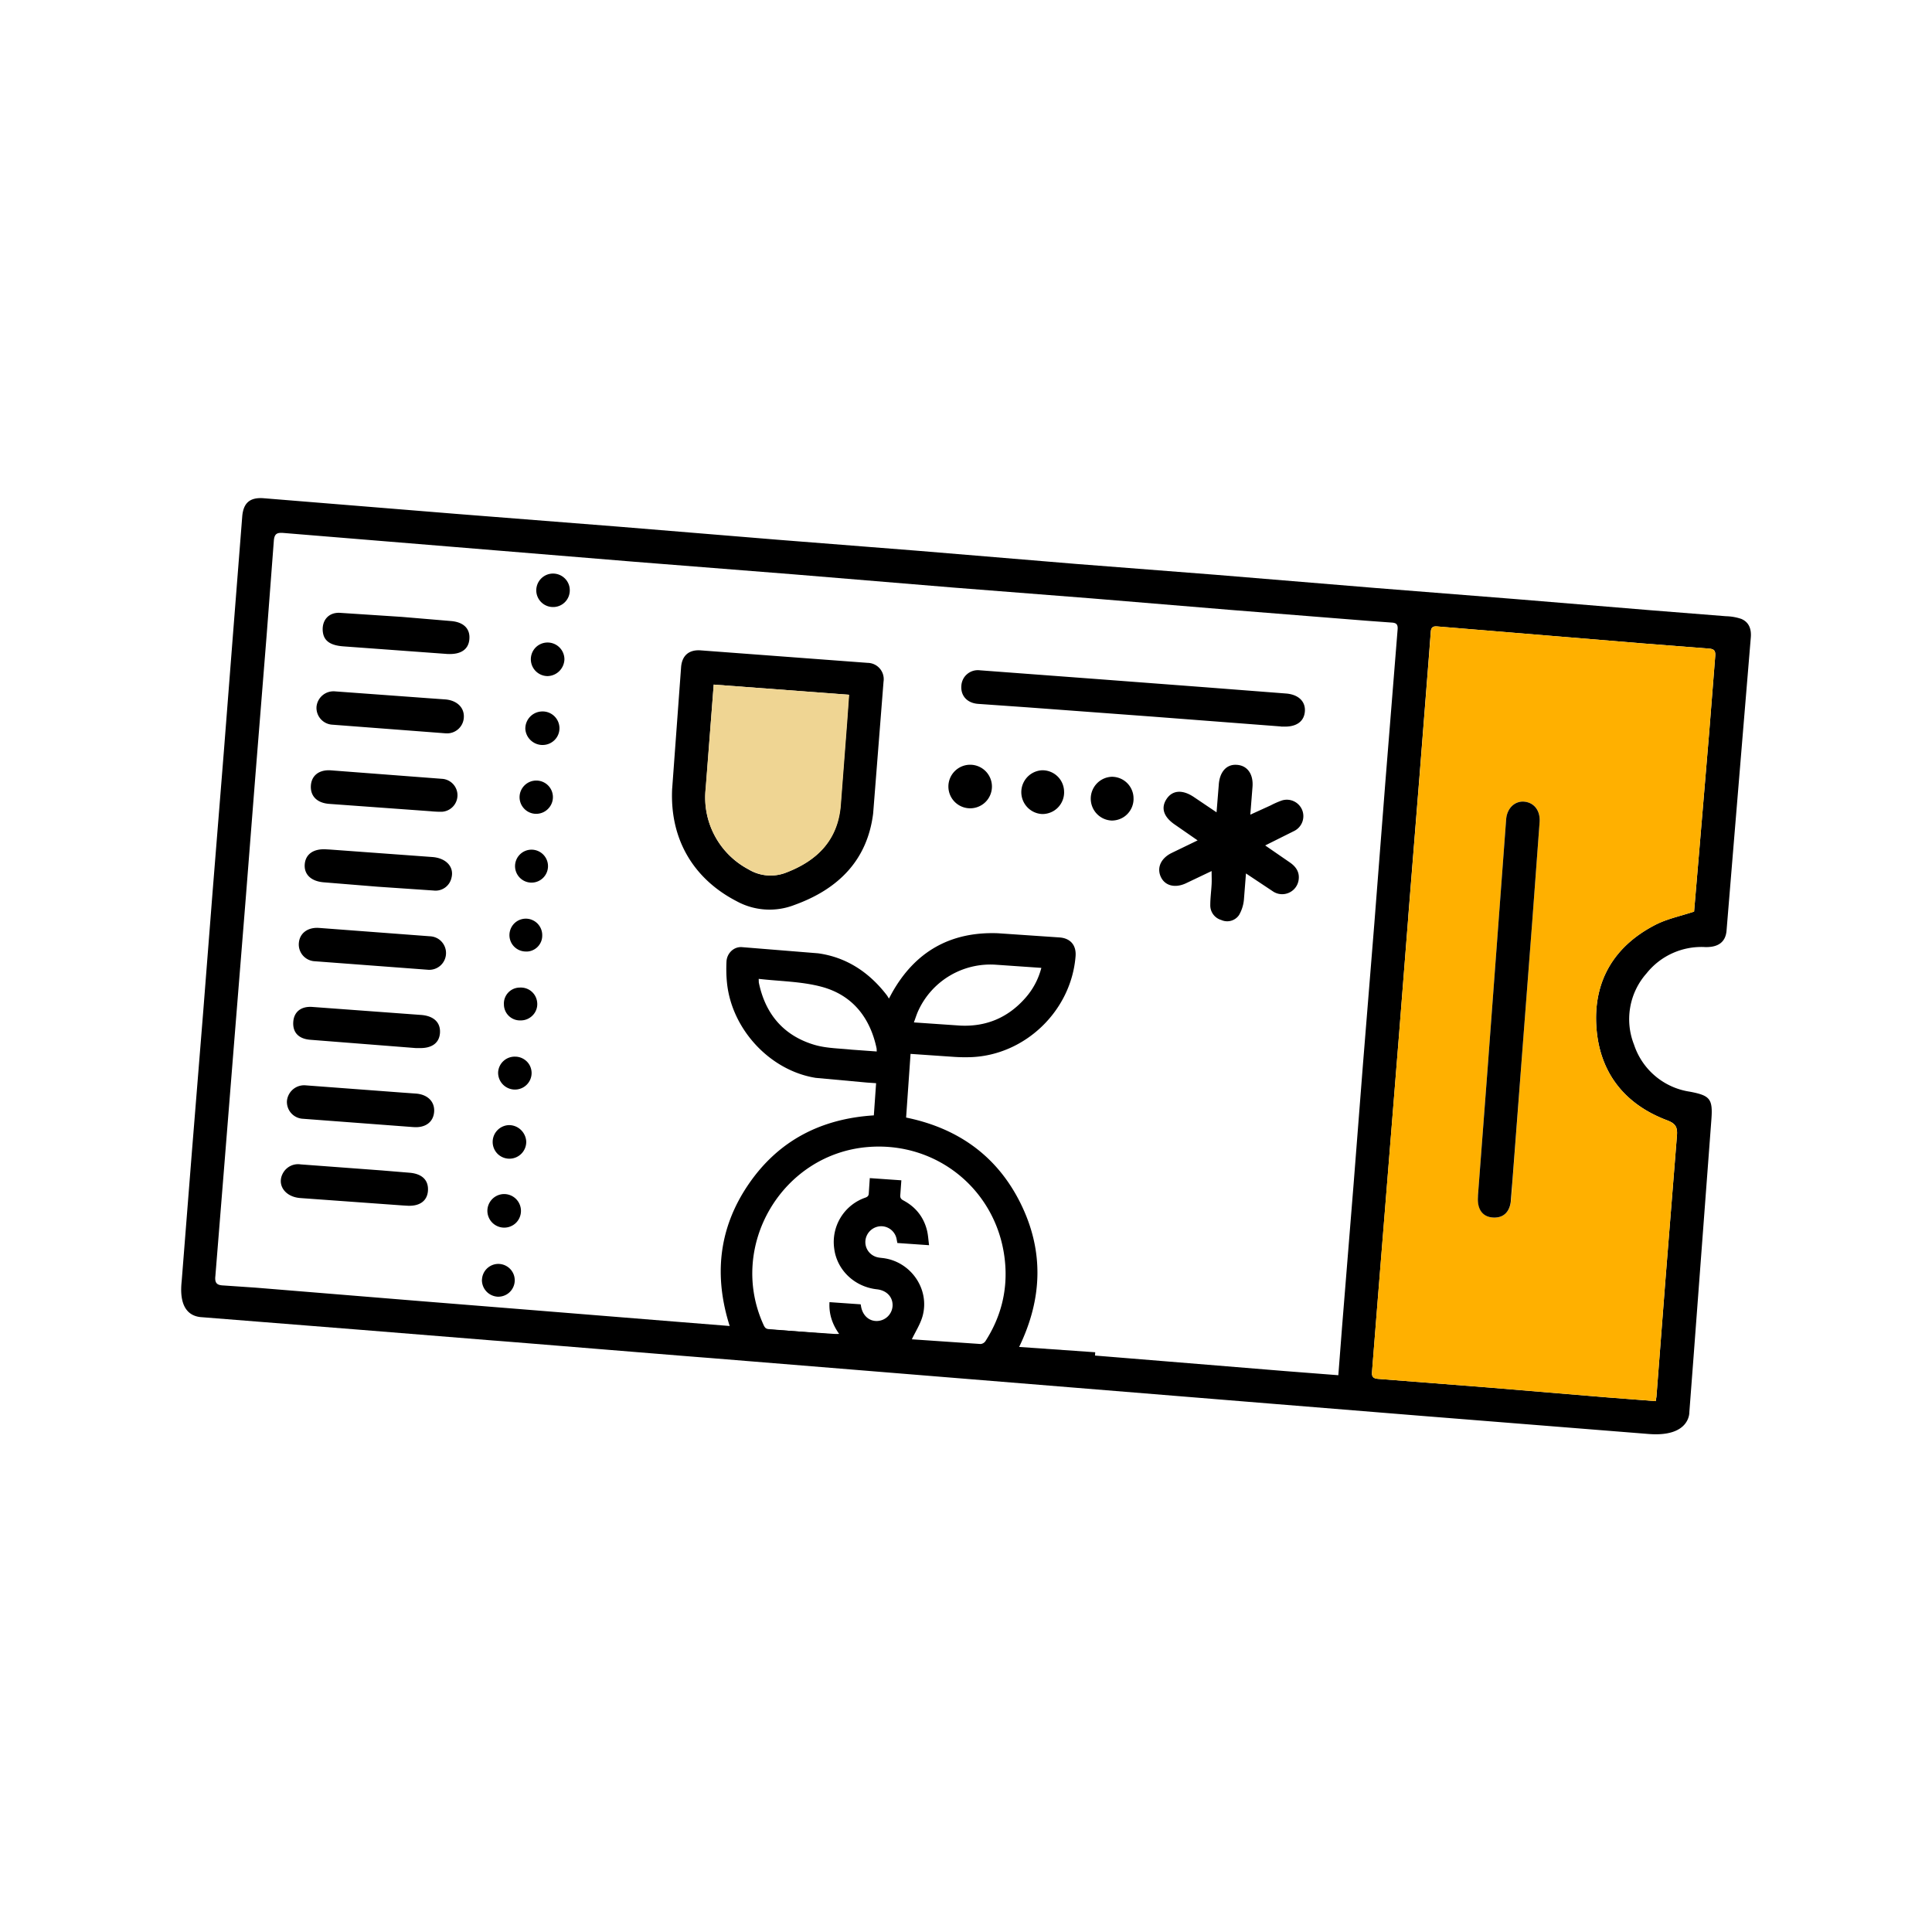 <svg xmlns="http://www.w3.org/2000/svg" width="70" height="70" fill="none" xmlns:v="https://vecta.io/nano"><g fill="#000"><path d="M7.296 47.723l5.802.461 4.834.39c.068 0 7.108.58 7.768.627l20.511 1.669 5.24.425 8.3.662c1.495.111 1.457-.791 1.457-.791l.152-1.996.647-8.613c.055-.743-.05-.864-.773-1.002a2.52 2.52 0 0 1-2.03-1.705c-.171-.431-.218-.9-.138-1.357s.285-.881.593-1.228a2.53 2.53 0 0 1 .945-.732 2.54 2.54 0 0 1 1.175-.219c.476.014.739-.183.776-.585l.257-3.119.351-4.241.272-3.274c.025-.298-.061-.552-.347-.672a1.87 1.87 0 0 0-.55-.096l-2.684-.213-4.989-.412-5.049-.4-5.8-.479-5.028-.391-5.764-.479-5.054-.398-5.805-.477-5.834-.459-6.987-.568c-.486-.034-.724.165-.767.654l-.333 4.243-.331 4.25-.415 5.171-.337 4.305-.413 5.116-.362 4.586c-.015.204-.179 1.278.712 1.348zM51.024 33.2l.417-5.209.333-4.244.064-.842c.008-.159.065-.223.229-.209l3.961.327 3.497.289 2.402.188c.209.014.232.113.218.284l-.217 2.745-.361 4.3-.187 2.2c-.501.165-.986.262-1.412.484-1.475.763-2.231 2.014-2.13 3.664s.996 2.823 2.564 3.413c.311.117.382.251.357.556l-.423 5.303-.317 4.119c0 .051-.015.103-.029.198l-1.797-.139-4.21-.351-4.055-.317c-.251-.017-.224-.162-.212-.319l.208-2.62.351-4.367.418-5.21.333-4.244h-.004zM7.802 46.251l.332-4.117.357-4.461.417-5.177.333-4.243.42-5.24.259-3.401c.018-.277.113-.322.361-.301l6.112.501 6.583.541 5.77.456 5.8.48 5.018.393 5.019.416 4.961.395.877.064c.172.009.232.068.217.251l-.446 5.552-.396 5.085-.416 5.146-.336 4.305-.416 5.146-.138 1.785-1.918-.149-4.304-.352-5.115-.417-4.179-.336-5.083-.413-3.462-.277-5.087-.411-4.149-.333-5.924-.484-1.155-.079c-.231-.008-.336-.063-.313-.326zm38.607-19.93l-4.71-.361-4.493-.333-1.778-.125c-.39-.033-.626-.296-.596-.66.005-.081.027-.16.063-.233s.088-.137.151-.189a.6.6 0 0 1 .213-.114c.078-.023.16-.03.241-.02l4.305.322 3.868.293 2.932.227c.457.04.704.301.672.658s-.308.556-.772.54h-.094l-.001-.005zm-7.854 2.385c0 .104-.02.207-.06.303s-.098.183-.172.257a.77.77 0 0 1-.258.17c-.097.039-.2.059-.304.058a.79.79 0 0 1-.539-.246c-.141-.149-.219-.346-.218-.551s.082-.402.224-.549a.79.79 0 0 1 .542-.24.79.79 0 0 1 .303.061c.096.04.183.099.256.173a.77.77 0 0 1 .169.259.79.79 0 0 1 .056.304zm2.516.236c0 .104-.02.207-.06.303s-.098.183-.172.257a.77.77 0 0 1-.258.17c-.097.039-.2.059-.304.058a.79.79 0 0 1-.539-.246c-.141-.149-.219-.346-.218-.551s.082-.402.224-.549a.79.79 0 0 1 .542-.24.79.79 0 0 1 .303.061c.096.04.183.099.256.173s.13.162.169.259.058.2.056.304zm-6.709-.45a.79.79 0 0 1 .795-.784.79.79 0 0 1 .549 1.351.79.79 0 0 1-1.117-.008.79.79 0 0 1-.227-.56z"/><path d="M23.612 49.005l.079-1.129 2.755.193c-.591-1.839-.41-3.571.673-5.157s2.626-2.379 4.542-2.5l.082-1.166-.335-.023-1.853-.17c-1.661-.265-3.045-1.763-3.215-3.445-.026-.254-.03-.512-.018-.768.014-.299.262-.543.554-.524l2.765.224c1.031.142 1.853.69 2.488 1.516.025.032.044.069.079.124l.099-.185c.839-1.51 2.122-2.246 3.848-2.182l2.233.152c.397.028.613.284.582.681-.155 1.977-1.832 3.59-3.804 3.657-.196.006-.394.003-.59-.01l-1.585-.109-.161 2.307c1.872.382 3.296 1.387 4.148 3.11s.791 3.462-.053 5.201l2.757.193-.079 1.128-15.992-1.118zm9.427-.48c-.025-.008-.01 0 .006.001l2.484.17a.24.24 0 0 0 .175-.103c.55-.856.798-1.796.715-2.809-.209-2.561-2.384-4.418-4.938-4.228-3.146.234-5.129 3.599-3.81 6.46.049.107.107.147.224.155l2.341.16c.049.004.099 0 .167-.001-.251-.356-.374-.726-.349-1.151l1.13.079.01.055c.053.35.299.571.612.548a.58.58 0 0 0 .534-.554c.01-.318-.217-.555-.568-.593-.812-.089-1.451-.699-1.547-1.477a1.7 1.7 0 0 1 1.13-1.845c.09-.033.12-.074.123-.163l.036-.544 1.144.08-.038.522c-.012.102.016.156.112.207.438.233.729.593.852 1.074.044.173.052.356.078.548l-1.149-.08-.03-.157a.57.57 0 0 0-.57-.45.58.58 0 0 0-.554.493c-.038.271.118.527.382.617.072.025.151.032.228.041 1.016.111 1.727 1.114 1.459 2.1-.08.294-.257.563-.389.844h0zm-5.55-13.058l.004.131c.234 1.136.89 1.918 2.001 2.254.432.131.904.131 1.359.179l.913.066c-.003-.054-.001-.09-.008-.124-.241-1.127-.893-1.931-2.005-2.224-.722-.191-1.495-.194-2.264-.283h0zm10.241-.399l-1.658-.115c-1.192-.077-2.304.585-2.801 1.668-.06.131-.102.27-.159.423l1.675.115c.947.047 1.738-.289 2.364-1.001.274-.311.468-.669.579-1.089h0z"/></g><path d="M59.989 50.766l-1.797-.139-4.21-.351-4.055-.317c-.251-.018-.224-.162-.212-.319l.208-2.62.351-4.367.419-5.21.334-4.242.417-5.209.333-4.244.064-.842c.008-.159.065-.223.229-.209l3.961.327 3.493.289 2.402.188c.209.014.232.113.218.284l-.217 2.745-.361 4.3-.187 2.2c-.501.165-.986.262-1.412.484-1.475.763-2.231 2.014-2.13 3.664s.996 2.823 2.564 3.413c.311.116.382.251.357.556l-.423 5.303-.317 4.118c-.005.05-.016.102-.03.197zm-6.44-7.443v.125c0 .393.204.646.545.669s.594-.174.647-.568c.036-.268.045-.54.065-.811l.422-5.586.289-3.774.266-3.59c.029-.426-.19-.704-.547-.741s-.626.227-.665.638l-.325 4.369-.341 4.587-.356 4.68z" fill="#ffb000"/><g fill="#000"><path d="M24.355 28.562l.322-4.385c.031-.422.282-.644.709-.613l6.054.453a.59.59 0 0 1 .572.681l-.376 4.773c-.21 1.698-1.265 2.747-2.854 3.318a2.48 2.48 0 0 1-1.065.163c-.363-.024-.716-.128-1.034-.303-1.522-.788-2.425-2.207-2.329-4.086zm1.504-3.758l-.288 3.765a2.94 2.94 0 0 0 1.541 2.927 1.54 1.54 0 0 0 1.392.109c1.11-.432 1.837-1.17 1.947-2.399l.234-3.055.07-.979-4.897-.368zm19.285 6.841l-.075.959c-.019.194-.079.382-.177.551a.52.52 0 0 1-.644.178.55.55 0 0 1-.397-.542c0-.251.035-.501.048-.752.008-.142 0-.284 0-.479l-.932.444c-.398.184-.762.088-.91-.237s0-.667.391-.861l.944-.457-.835-.579c-.4-.277-.501-.599-.292-.918s.568-.355.985-.078l.828.558.08-.992c.028-.461.273-.752.643-.729.391.018.618.335.579.804l-.079 1.002.739-.337a3.11 3.11 0 0 1 .398-.175.6.6 0 0 1 .738.333.6.6 0 0 1-.272.763l-1.064.531.898.619c.212.147.346.337.317.603a.6.6 0 0 1-.346.488.6.6 0 0 1-.305.054c-.105-.009-.205-.045-.291-.105l-.97-.645zm-33.59 1.975l4.019.303a.62.62 0 0 1 .236.056.59.59 0 0 1 .195.144.61.61 0 0 1 .09.684c-.037.073-.088.137-.151.19a.61.61 0 0 1-.455.138l-4.082-.307a.61.61 0 0 1-.437-.215.61.61 0 0 1-.139-.468c.039-.341.325-.551.723-.525zm.407-2.839l3.707.271c.501.039.792.362.69.752a.59.59 0 0 1-.652.461l-2.026-.138-1.962-.16c-.45-.04-.704-.287-.677-.649s.307-.569.762-.546l.157.009v.001zm4.201-4.21l-4.116-.314a.61.61 0 0 1-.578-.651.62.62 0 0 1 .07-.231c.038-.072.09-.135.153-.187a.62.62 0 0 1 .453-.138l3.428.251.561.04c.417.034.685.288.673.635a.61.61 0 0 1-.053.237c-.034.075-.082.142-.142.197a.61.61 0 0 1-.208.126.6.6 0 0 1-.241.034zM15.06 37.973l-3.829-.301c-.435-.038-.64-.289-.603-.672.033-.34.281-.545.685-.517l3.954.291c.466.039.698.286.674.65s-.293.563-.752.549h-.13zm-.065 2.865l-4.02-.303a.61.61 0 0 1-.547-.413c-.026-.077-.037-.158-.031-.239a.63.63 0 0 1 .224-.418c.126-.105.289-.155.452-.141l3.49.262.501.036c.43.03.694.294.665.665s-.319.579-.734.55zm-.414 2.837l-3.706-.268c-.576-.045-.87-.517-.6-.94a.63.63 0 0 1 .268-.231.62.62 0 0 1 .351-.048l2.927.218 1.027.085c.455.041.685.276.657.659-.028.361-.298.557-.737.536l-.187-.011zm1.629-19.98l-3.783-.277c-.492-.039-.709-.22-.734-.565-.026-.387.219-.668.619-.649l2.243.147 1.804.152c.456.044.684.291.646.668-.034.353-.298.539-.752.525h-.044zm-.577 5.7l-3.706-.269c-.447-.034-.688-.287-.663-.666.024-.358.294-.58.727-.549l4.048.309a.6.6 0 0 1 .388.2c.099.113.153.26.148.411a.6.6 0 0 1-.57.581c-.125.001-.249-.005-.373-.016zm4.028-2.402a.63.63 0 0 1-.427-.166.62.62 0 0 1-.2-.412.62.62 0 0 1 .59-.637.61.61 0 0 1 .646.591.61.61 0 0 1-.042.239c-.03.076-.075.145-.133.203a.61.61 0 0 1-.44.181h.005zm-.594 14.374a.61.61 0 0 1-1.031.446.61.61 0 0 1 .405-1.048.62.62 0 0 1 .434.175.63.63 0 0 1 .192.427zm-.808 1.896a.61.61 0 0 1 .439 1.04.61.61 0 0 1-1.039-.441.61.61 0 0 1 .6-.599zm-.796 3.105c.004-.117.043-.231.111-.326s.164-.168.273-.21.23-.049.344-.022a.6.6 0 0 1 .298.172.59.59 0 0 1 .107.651c-.049.107-.127.197-.227.259a.6.6 0 0 1-.333.09c-.157-.008-.305-.076-.412-.19s-.166-.267-.163-.424zm2.396-21.872a.61.61 0 0 1-.454-1.034.61.61 0 0 1 1.045.426.63.63 0 0 1-.177.419.62.62 0 0 1-.414.188zm.188-2.502c-.121.002-.24-.032-.341-.098a.61.61 0 0 1-.228-.272.6.6 0 0 1-.036-.353.61.61 0 0 1 .482-.479.61.61 0 0 1 .624.267.6.6 0 0 1 .096.342c-.003.157-.066.307-.178.418a.6.6 0 0 1-.419.175zm-1.184 14.977a.58.58 0 0 1-.426-.161c-.056-.054-.102-.119-.132-.191a.58.58 0 0 1-.047-.228.56.56 0 0 1 .034-.23.58.58 0 0 1 .313-.332c.072-.031.149-.047.228-.047.08-.005.16.006.235.032a.59.59 0 0 1 .344.314c.033.073.051.151.054.232a.58.58 0 0 1-.171.433.61.61 0 0 1-.197.133c-.074.031-.153.046-.233.045zm.398 1.919a.6.6 0 0 1-.185.419c-.114.11-.268.17-.426.168a.61.61 0 0 1-.602-.626.6.6 0 0 1 .626-.566.58.58 0 0 1 .228.049.62.62 0 0 1 .192.132c.055.056.098.123.126.196a.6.6 0 0 1 .041.229zm-.003-8.105c.158 0 .31.063.422.175s.175.264.175.422-.063.31-.175.422-.264.175-.422.175-.31-.063-.422-.175-.175-.264-.175-.422.063-.31.175-.422.264-.175.422-.175z"/><path d="M19.449 29.486a.6.6 0 0 1-.442-.171c-.058-.057-.105-.125-.136-.2s-.047-.156-.046-.237a.6.6 0 0 1 .051-.236.61.61 0 0 1 .345-.324.61.61 0 0 1 .239-.036.6.6 0 0 1 .399 1.022.6.6 0 0 1-.41.182zm-.399 4.989a.6.6 0 0 1-.331-.102.59.59 0 0 1-.218-.269.6.6 0 0 1 .135-.649c.084-.083.191-.138.307-.16a.59.59 0 0 1 .344.039c.108.047.2.124.264.224s.097.215.095.333c.001.078-.013.156-.043.228s-.074.138-.13.193a.58.58 0 0 1-.196.126c-.074.029-.151.041-.229.038zm34.499 8.848l.356-4.682.341-4.587.325-4.369c.033-.411.322-.674.665-.638s.576.314.547.74l-.266 3.59-.289 3.774-.426 5.583-.065.811c-.053.393-.288.591-.646.568s-.548-.276-.545-.669l.004-.12z"/></g><path d="M25.859 24.804l4.908.368-.07.979-.234 3.055c-.11 1.229-.837 1.967-1.947 2.399a1.54 1.54 0 0 1-1.392-.109 2.94 2.94 0 0 1-1.559-2.921l.294-3.771z" fill="#efd593"/></svg>
